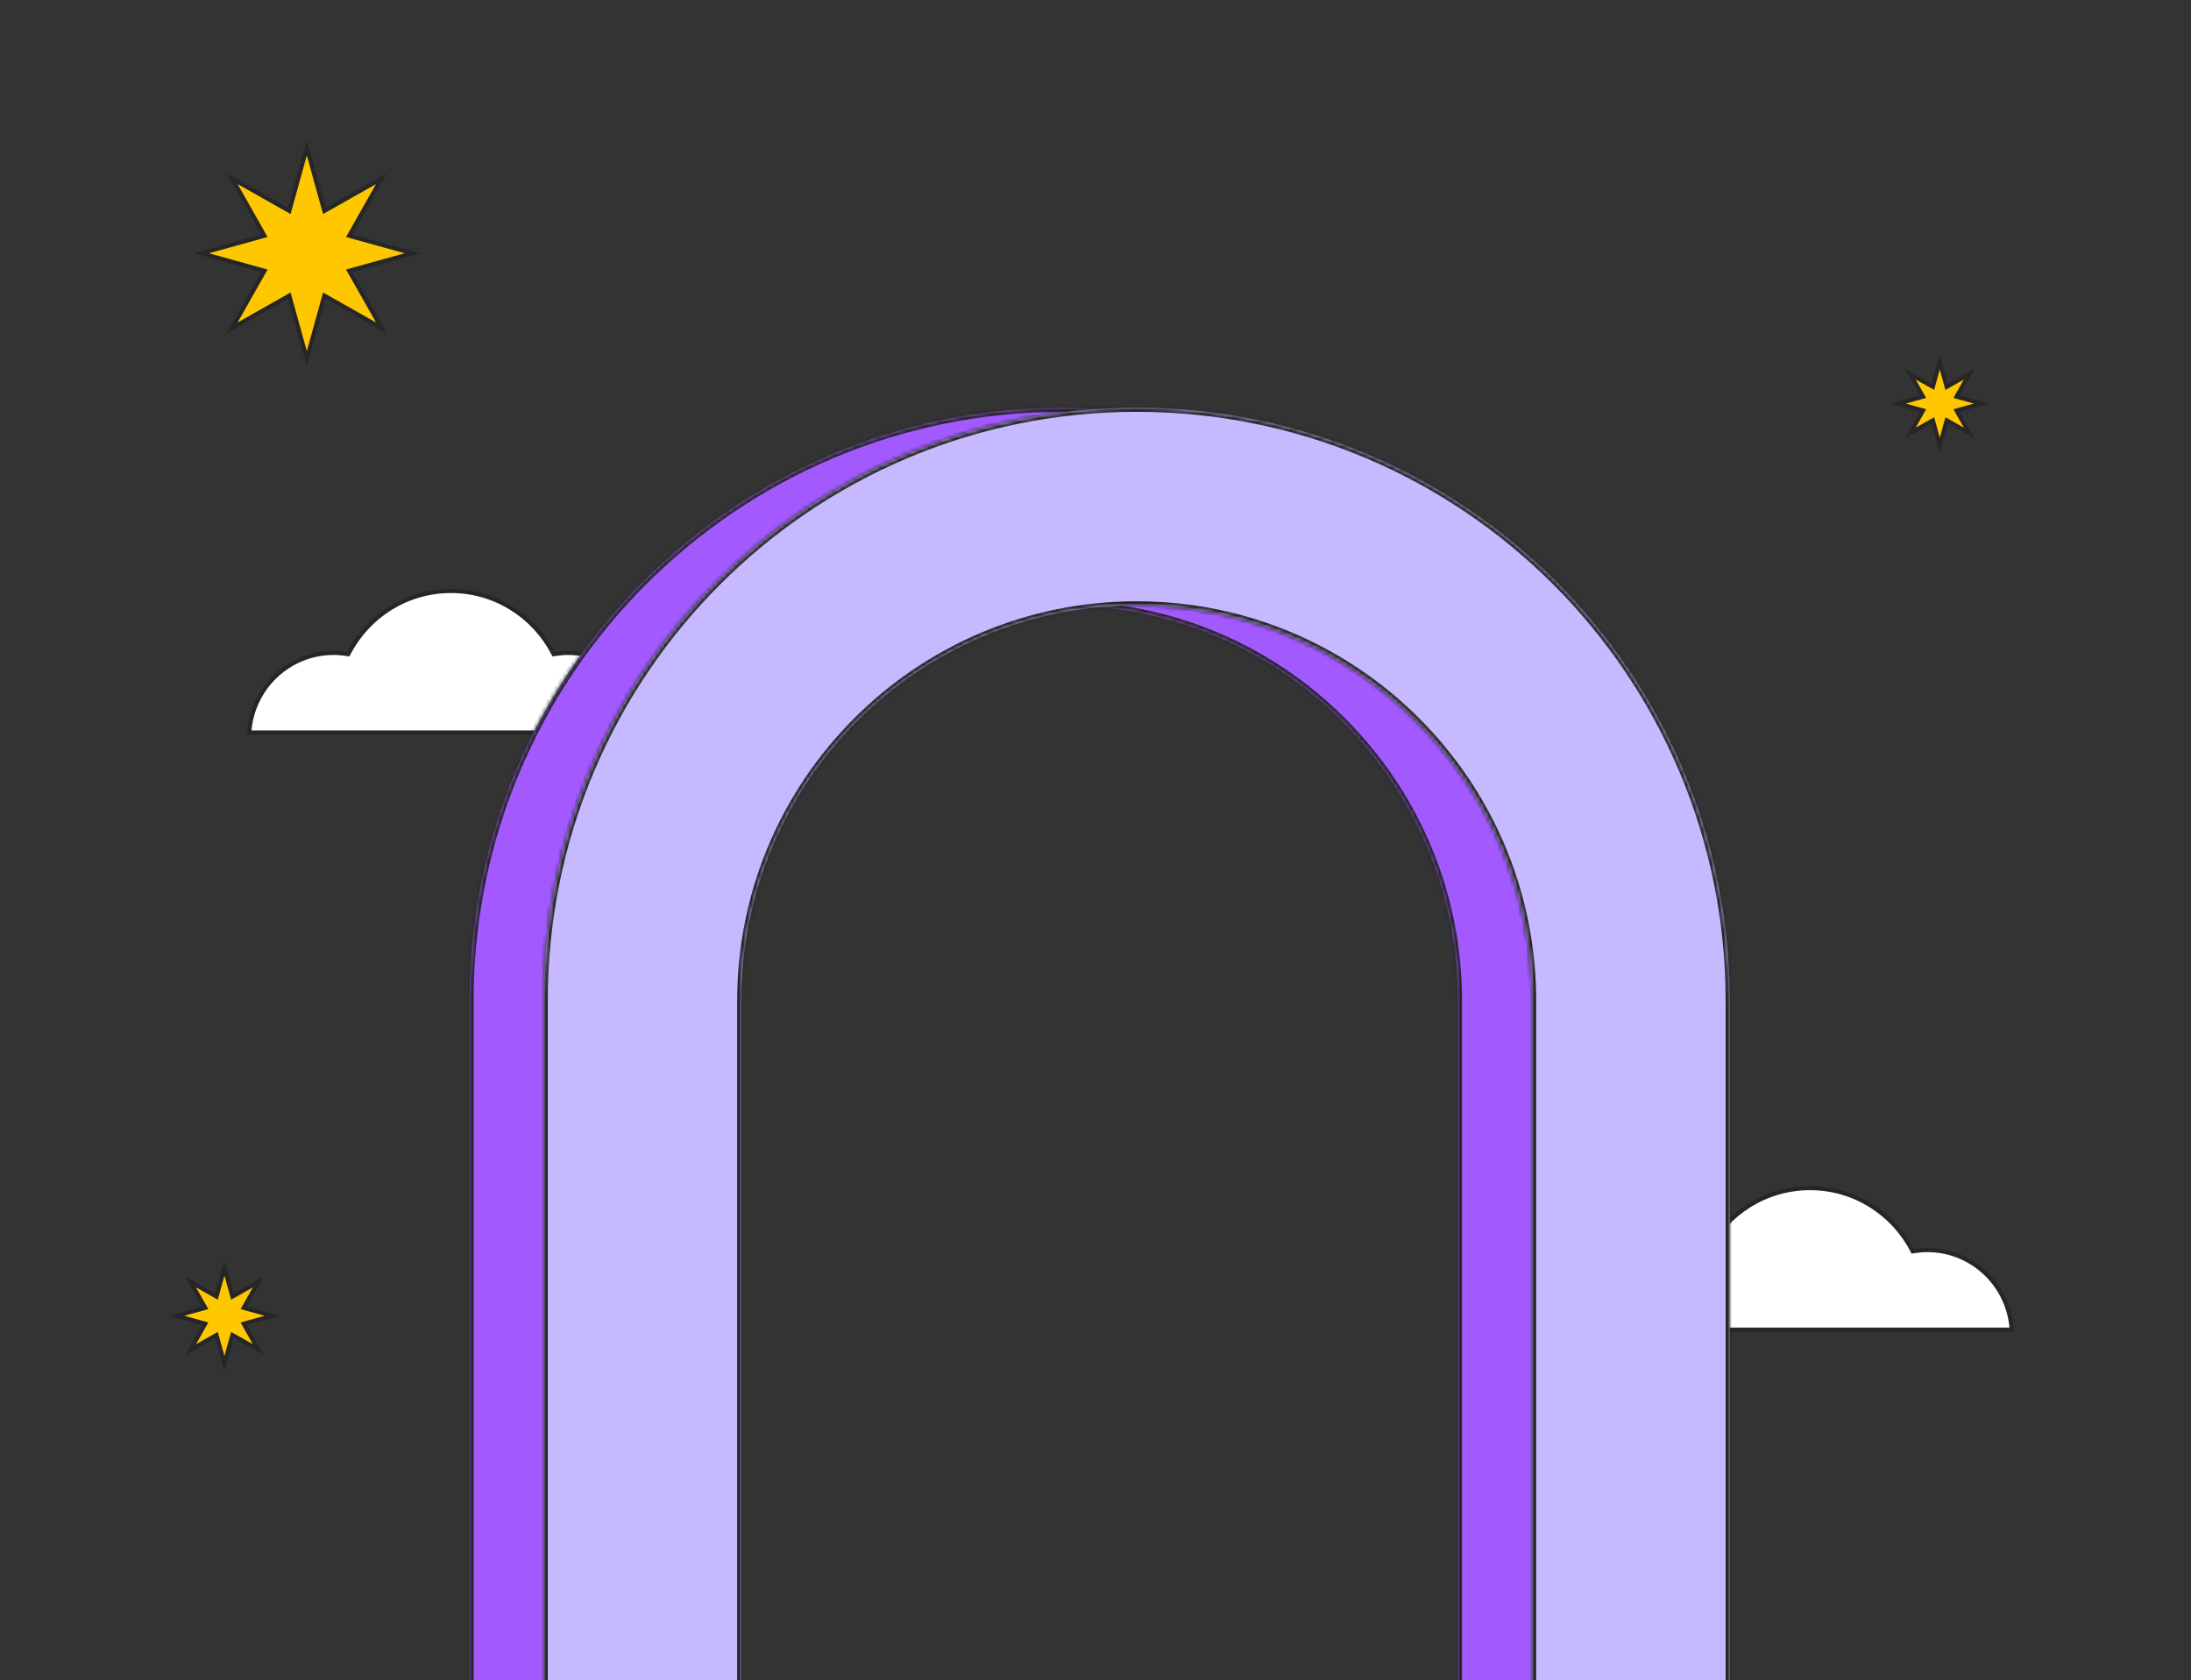 <?xml version="1.0" encoding="UTF-8"?> <svg xmlns="http://www.w3.org/2000/svg" width="532" height="408" viewBox="0 0 532 408" fill="none"><rect x="0" y="0" width="532" height="408" fill="#333333" stroke="none"/><g clip-path="url(#clip0_2262_778)"><path d="M79.314 50.909L92.622 43.378L85.091 56.686L84.776 57.243L85.393 57.414L100.129 61.5L85.393 65.585L84.776 65.757L85.091 66.314L92.622 79.622L79.314 72.091L78.757 71.776L78.585 72.393L74.5 87.129L70.415 72.393L70.243 71.776L69.686 72.091L56.378 79.622L63.909 66.314L64.224 65.757L63.607 65.585L48.871 61.5L63.607 57.414L64.224 57.243L63.909 56.686L56.378 43.378L69.686 50.909L70.243 51.224L70.415 50.607L74.5 35.871L78.585 50.607L78.757 51.224L79.314 50.909Z" fill="#FFC700" stroke="#262626"></path><path d="M158.461 177.864H60.529C61.203 167.076 70.126 158.54 81.012 158.54C82.101 158.54 83.163 158.632 84.21 158.797L84.564 158.853L84.731 158.535C89.421 149.592 98.752 143.5 109.495 143.5C120.237 143.5 129.569 149.592 134.259 158.535L134.425 158.853L134.78 158.797C135.826 158.632 136.889 158.54 137.978 158.54C148.863 158.54 157.786 167.076 158.461 177.864Z" fill="white" stroke="#262626"></path><path d="M488.461 322.864H390.528C391.203 312.076 400.126 303.54 411.012 303.54C412.101 303.54 413.163 303.632 414.21 303.797L414.564 303.853L414.731 303.535C419.421 294.592 428.752 288.5 439.495 288.5C450.237 288.5 459.569 294.592 464.259 303.535L464.425 303.853L464.78 303.797C465.826 303.632 466.889 303.54 467.978 303.54C478.863 303.54 487.786 312.076 488.461 322.864Z" fill="white" stroke="#262626"></path><path d="M473.239 93.624L478.162 90.838L475.376 95.761L475.061 96.318L475.678 96.489L481.129 98L475.678 99.511L475.061 99.682L475.376 100.239L478.162 105.162L473.239 102.376L472.682 102.061L472.511 102.678L471 108.129L469.489 102.678L469.318 102.061L468.761 102.376L463.838 105.162L466.624 100.239L466.939 99.682L466.322 99.511L460.871 98L466.322 96.489L466.939 96.318L466.624 95.761L463.838 90.838L468.761 93.624L469.318 93.939L469.489 93.322L471 87.871L472.511 93.322L472.682 93.939L473.239 93.624Z" fill="#FFC700" stroke="#262626"></path><path d="M56.988 314.522L62.723 311.277L59.478 317.012L59.163 317.569L59.779 317.74L66.129 319.5L59.779 321.26L59.163 321.431L59.478 321.988L62.723 327.723L56.988 324.478L56.431 324.163L56.26 324.779L54.5 331.129L52.74 324.779L52.569 324.163L52.012 324.478L46.277 327.723L49.522 321.988L49.837 321.431L49.221 321.26L42.871 319.5L49.221 317.74L49.837 317.569L49.522 317.012L46.277 311.277L52.012 314.522L52.569 314.837L52.74 314.221L54.5 307.871L56.26 314.221L56.431 314.837L56.988 314.522Z" fill="#FFC700" stroke="#262626"></path><mask id="path-7-inside-1_2262_778" fill="white"><path fill-rule="evenodd" clip-rule="evenodd" d="M258 99C178.471 99 114 163.471 114 243V409H162V243C162 189.981 204.981 147 258 147C311.019 147 354 189.981 354 243V409H402V243C402 163.471 337.529 99 258 99Z"></path></mask><path fill-rule="evenodd" clip-rule="evenodd" d="M258 99C178.471 99 114 163.471 114 243V409H162V243C162 189.981 204.981 147 258 147C311.019 147 354 189.981 354 243V409H402V243C402 163.471 337.529 99 258 99Z" fill="#A25AFF"></path><path d="M114 409H113V410H114V409ZM162 409V410H163V409H162ZM354 409H353V410H354V409ZM402 409V410H403V409H402ZM115 243C115 164.023 179.023 100 258 100V98C177.919 98 113 162.919 113 243H115ZM115 409V243H113V409H115ZM162 408H114V410H162V408ZM163 409V243H161V409H163ZM163 243C163 190.533 205.533 148 258 148V146C204.428 146 161 189.428 161 243H163ZM258 148C310.467 148 353 190.533 353 243H355C355 189.428 311.572 146 258 146V148ZM353 243V409H355V243H353ZM402 408H354V410H402V408ZM401 243V409H403V243H401ZM258 100C336.977 100 401 164.023 401 243H403C403 162.919 338.081 98 258 98V100Z" fill="#262626" mask="url(#path-7-inside-1_2262_778)"></path><mask id="path-9-inside-2_2262_778" fill="white"><path fill-rule="evenodd" clip-rule="evenodd" d="M276 99C196.471 99 132 163.471 132 243V409H180V243C180 189.981 222.981 147 276 147C329.019 147 372 189.981 372 243V409H420V243C420 163.471 355.529 99 276 99Z"></path></mask><path fill-rule="evenodd" clip-rule="evenodd" d="M276 99C196.471 99 132 163.471 132 243V409H180V243C180 189.981 222.981 147 276 147C329.019 147 372 189.981 372 243V409H420V243C420 163.471 355.529 99 276 99Z" fill="#C6B9FF"></path><path d="M132 409H131V410H132V409ZM180 409V410H181V409H180ZM372 409H371V410H372V409ZM420 409V410H421V409H420ZM133 243C133 164.023 197.023 100 276 100V98C195.919 98 131 162.919 131 243H133ZM133 409V243H131V409H133ZM180 408H132V410H180V408ZM181 409V243H179V409H181ZM181 243C181 190.533 223.533 148 276 148V146C222.428 146 179 189.428 179 243H181ZM276 148C328.467 148 371 190.533 371 243H373C373 189.428 329.572 146 276 146V148ZM371 243V409H373V243H371ZM420 408H372V410H420V408ZM419 243V409H421V243H419ZM276 100C354.977 100 419 164.023 419 243H421C421 162.919 356.081 98 276 98V100Z" fill="#262626" mask="url(#path-9-inside-2_2262_778)"></path></g><defs><clipPath id="clip0_2262_778"><rect width="532" height="408" rx="16" fill="white"></rect></clipPath></defs></svg> 